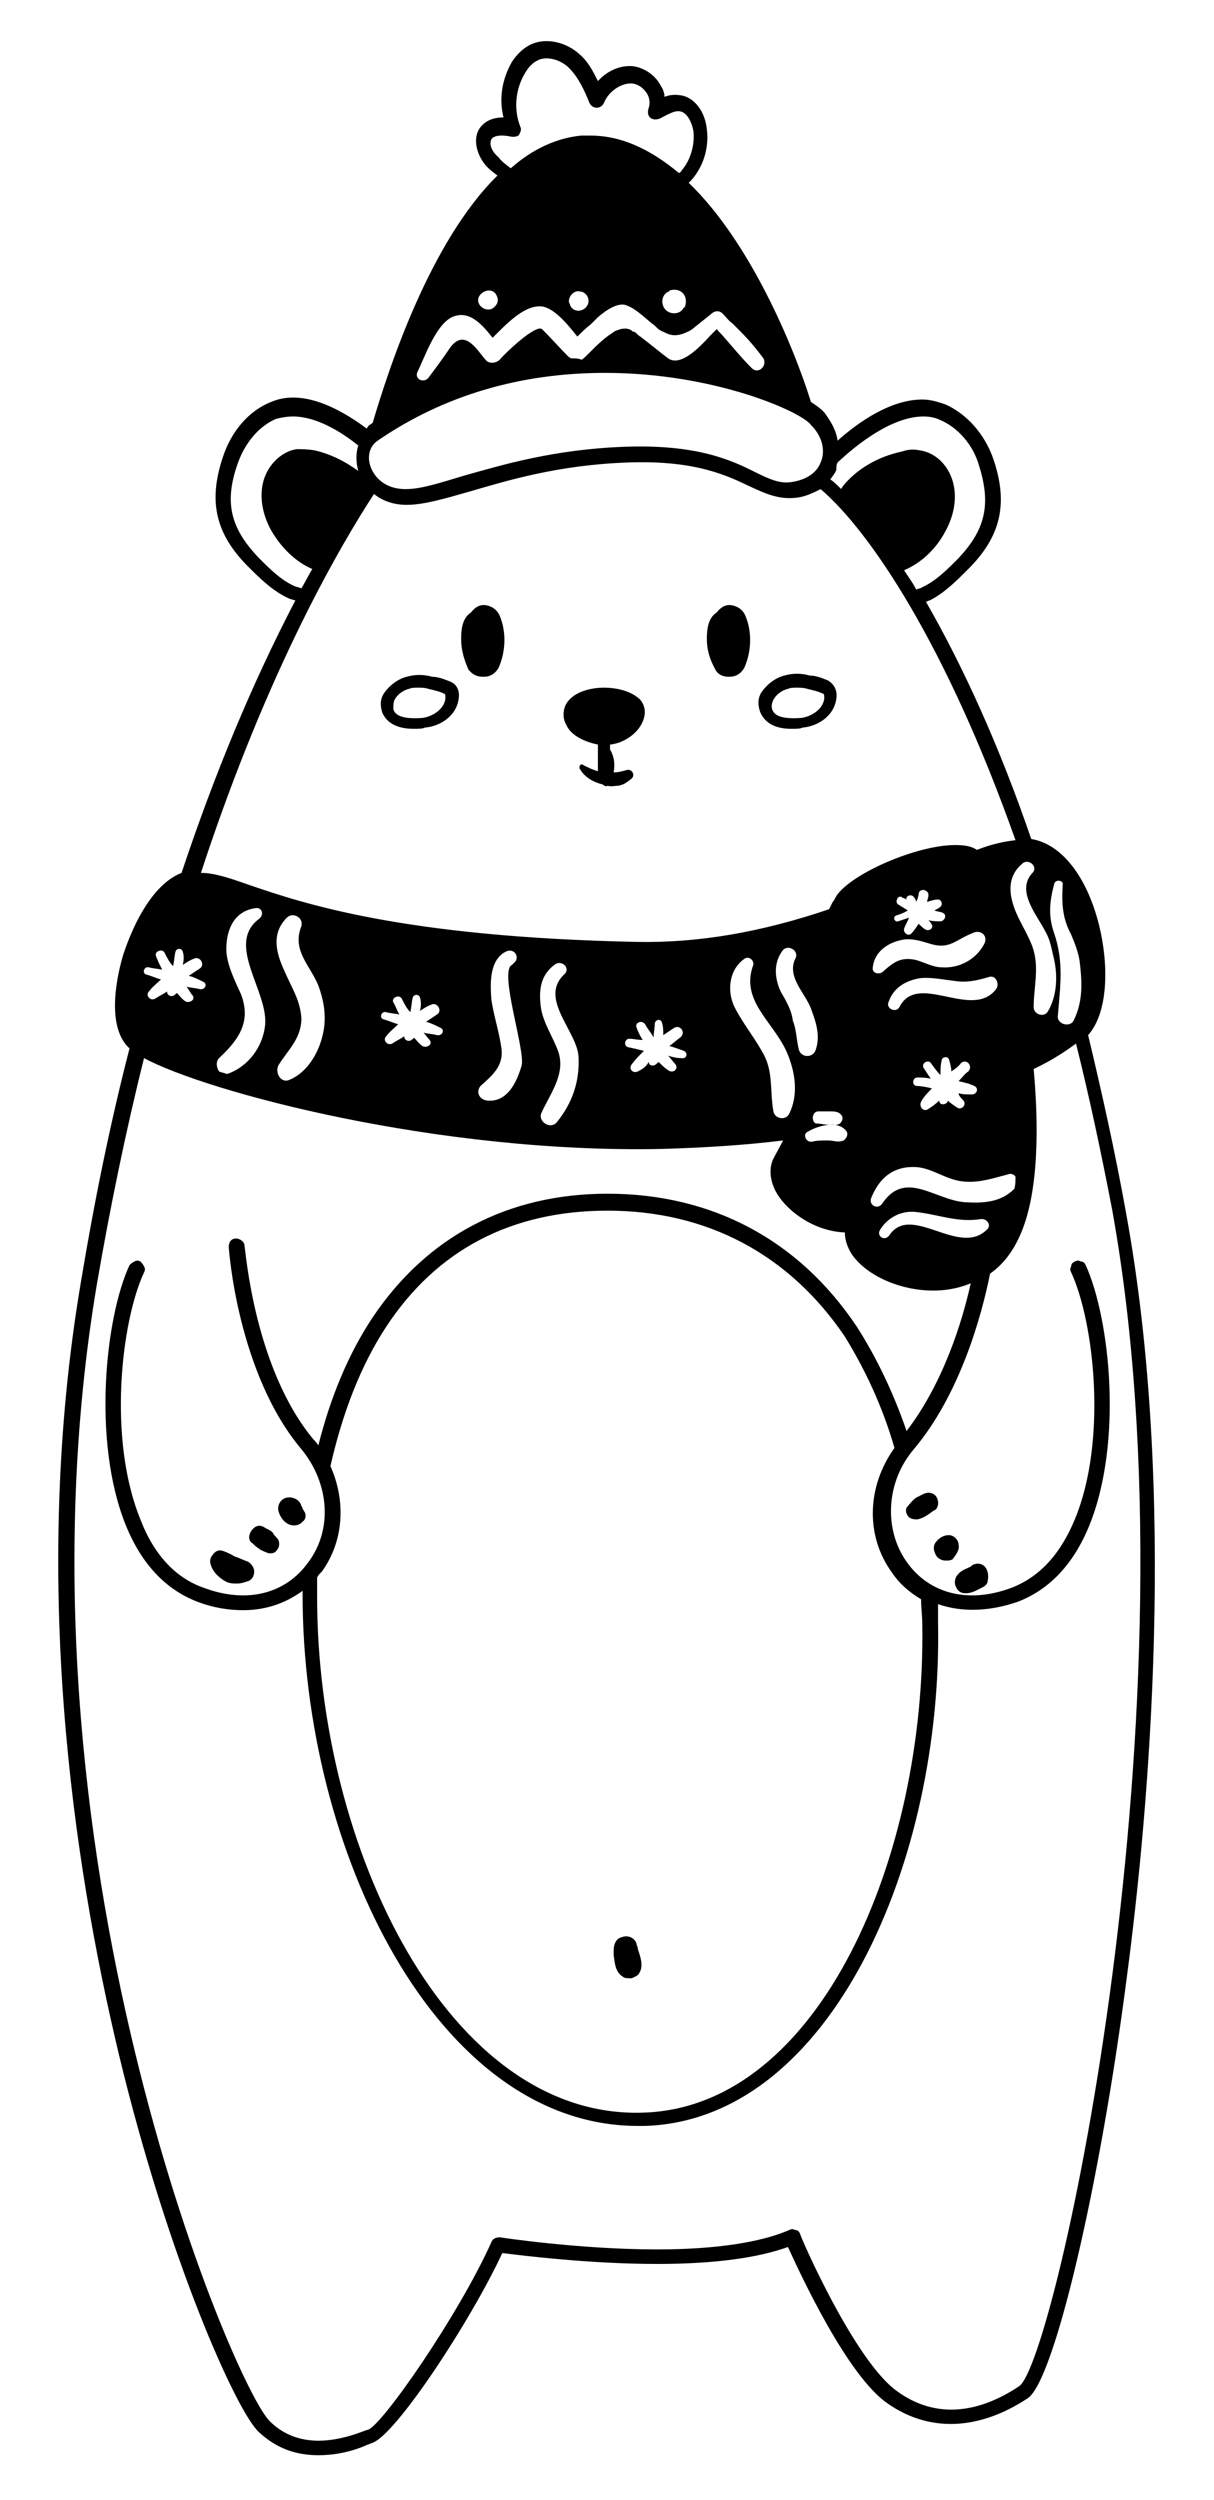 <?xml version="1.0" encoding="utf-8"?>
<!-- Generator: Adobe Illustrator 22.1.0, SVG Export Plug-In . SVG Version: 6.00 Build 0)  -->
<svg version="1.1" id="Laag_1" xmlns="http://www.w3.org/2000/svg" xmlns:xlink="http://www.w3.org/1999/xlink" x="0px" y="0px"
	 width="100.3px" height="206.5px" viewBox="0 0 100.3 206.5" style="enable-background:new 0 0 100.3 206.5;" xml:space="preserve"
	>
<g>
	<path d="M65.4,60.2c0.4,0,0.7,0,0.9-0.1c1.2-0.1,2.6-0.9,2.8-2.4c0.1-0.7-0.2-1.2-0.7-1.5h0c-0.5-0.2-1-0.4-1.5-0.4
		c-0.7-0.2-1.4-0.2-2.1,0c-0.8,0.2-1.5,0.8-1.9,1.4c-0.3,0.5-0.3,1-0.1,1.6C63.3,60,64.5,60.2,65.4,60.2z M63.9,57.8
		c0.2-0.4,0.7-0.8,1.2-0.9c0.2-0.1,0.5-0.1,0.7-0.1c0.3,0,0.6,0,0.9,0.1c0.4,0.1,0.9,0.2,1.3,0.4c0.1,0,0.1,0.2,0.1,0.4
		c-0.1,0.9-1.1,1.5-1.9,1.6c-1.4,0.1-2.2-0.1-2.4-0.7C63.7,58.3,63.8,58,63.9,57.8z"/>
	<path d="M34.2,60.2c0.4,0,0.7,0,0.9-0.1c1.2-0.1,2.6-0.9,2.8-2.4c0.1-0.7-0.2-1.2-0.7-1.4l0,0c-0.5-0.2-1-0.4-1.5-0.4
		c-0.7-0.2-1.4-0.2-2.1,0c-0.8,0.2-1.5,0.8-1.9,1.4c-0.3,0.5-0.3,1-0.1,1.6C32.1,60,33.3,60.2,34.2,60.2z M32.6,57.8
		c0.2-0.4,0.7-0.8,1.2-0.9c0.2-0.1,0.5-0.1,0.7-0.1c0.3,0,0.6,0,0.9,0.1c0.4,0.1,0.9,0.2,1.3,0.4c0.1,0,0.1,0.2,0.1,0.4
		c-0.1,0.9-1.1,1.5-1.9,1.6c-1.4,0.1-2.2-0.1-2.4-0.7C32.5,58.3,32.5,58,32.6,57.8z"/>
	<path d="M93,100c-0.9-5-2-9.9-3.1-14.5c1.7-1.9,1.7-5.9,0.9-9.1c-1-4-3.1-6.7-5.6-7.1c-2.6-7.6-5.6-14.2-8.7-19.6
		c0.1,0,0.2-0.1,0.3-0.1C78,49,79,48,80,47c2.7-2.7,3.3-5.4,2.1-9c-0.7-2.1-2.2-3.8-4-4.6c-0.6-0.2-1.2-0.4-1.9-0.4
		c-2.5,0-5.1,1.7-7,3.4c-0.1-0.8-0.5-1.5-1-2.2c-0.2-0.3-0.6-0.6-1.2-1c-1.4-4.5-5-13.2-10.1-18.1c0.1-0.1,0.1-0.1,0.2-0.2
		c1-1.1,1.5-2.7,1.3-4.2c-0.1-1.2-0.8-2.5-2-2.8c-0.5-0.1-1-0.1-1.5,0.1c0-0.3-0.1-0.6-0.3-0.9c-0.4-0.8-1.2-1.4-2.1-1.6
		c-1.1-0.2-2.3,0.3-3.1,1.2c-0.4-0.8-0.8-1.6-1.5-2.2c-1.2-1.1-2.9-1.4-4.1-0.8c-0.6,0.3-1.1,0.8-1.5,1.4c-0.8,1.4-1.1,3-0.7,4.6
		c0,0,0,0,0,0c-0.9,0-1.5,0.3-1.9,0.8c-0.7,0.9-0.3,2.2,0.3,3c0.3,0.4,0.7,0.7,1.1,1c-5.6,5.5-9,16-10.3,20.4l-0.1,0.1
		c-0.2,0.1-0.3,0.2-0.4,0.4c-3.1-2.3-5.8-3.1-7.9-2.2c-1.8,0.7-3.3,2.4-4,4.6c-1.2,3.6-0.6,6.3,2.1,9c0.9,0.9,2,2,3.3,2.6
		c0.2,0.1,0.3,0.1,0.6,0.2C20.8,56.5,17.7,64,15,72.1c-2.3,0.9-3.9,4-4.8,6.7c-0.4,1.3-1.5,5.6,0.3,7.6c0.1,0.1,0.1,0.1,0.2,0.2
		c-1.6,6.2-2.9,12.6-4,19.2c-4.2,24.7-0.6,48.3,3.1,63.8c4.1,17.1,9.8,29.7,11.6,31.3c1.4,1.3,3,1.9,4.9,1.9c1.6,0,3-0.4,3.9-0.8
		c0.2-0.1,0.3-0.1,0.5-0.2c1.9-0.5,8.2-10.1,10.8-15.7c1.6,0.2,7.2,0.9,12.8,0.9c4.7,0,8.3-0.5,10.8-1.4c1.1,2.4,4.9,10.6,8.2,12.9
		c3.4,2.4,7.5,2.3,11.6-0.4c2.2-1.4,6-17.7,8.2-34.8C94.9,149.7,97.3,123.3,93,100z M84.2,197.1c-3.6,2.4-7.1,2.6-10.1,0.4
		c0,0,0,0,0,0c-3.5-2.5-8-12.8-8-13c-0.1-0.2-0.2-0.3-0.4-0.3c-0.2-0.1-0.3-0.1-0.5,0c-2.3,1-6,1.6-10.9,1.6c-6.5,0-13-1-13-1
		c-0.3,0-0.6,0.1-0.7,0.4c-2.7,6-9,15.1-10.2,15.5c-0.1,0-0.3,0.1-0.6,0.2c-0.8,0.3-2.1,0.7-3.5,0.7c-1.5,0-2.9-0.5-4-1.6
		c-2.9-2.7-22.1-47.5-14.3-93.9c1.1-6.4,2.4-12.7,3.9-18.7c5.2,2.8,24.3,7.9,42.8,7.5c3.4-0.1,6.8-0.3,10-0.7
		c-0.3,0.6-0.6,1.1-0.8,1.5c-0.4,0.8-0.3,1.9,0.3,2.9c0.9,1.5,3.1,3.1,5.6,3.2c0,0.7,0.3,1.5,0.8,2.1c1.3,1.6,3.9,2.7,6.5,2.7
		c0.8,0,1.9-0.1,3.1-0.6c-0.7,3.2-2.3,8.3-5.3,12.2c-1.1-3.2-2.5-6.1-4.1-8.6c-4.8-7.2-12-11-20.6-11c-8.2,0-14.9,3.5-19.4,10.2
		c-2,3-3.5,6.6-4.5,10.6c-0.1-0.2-0.3-0.4-0.4-0.5c-4.9-5.9-5.6-15.6-5.7-16c0-0.2-0.1-0.3-0.2-0.4c-0.1-0.1-0.3-0.2-0.5-0.2
		c-0.4,0-0.6,0.3-0.6,0.7c0,0.1,0.7,10.4,6,16.7c2.3,2.8,2.6,6.6,0.6,9.3c-1.9,2.7-5.2,3.5-8.8,2.1c-2.2-0.8-4-2.7-5.1-5.6
		c-2.7-6.6-1.6-16.3,0.3-20.4c0.1-0.2,0.1-0.3,0-0.5c-0.1-0.2-0.2-0.3-0.3-0.4c-0.2-0.1-0.3-0.1-0.5,0c-0.2,0.1-0.3,0.2-0.4,0.3
		c-2,4.3-3.1,14.6-0.3,21.5c1.3,3.2,3.3,5.3,5.9,6.3c1.3,0.5,2.6,0.7,3.8,0.7c2.2,0,3.8-0.8,4.9-1.6c0,0.1,0,0.2,0,0.3
		c0,21.2,11.1,43.9,27.7,43.9c0.2,0,0.4,0,0.6,0c15.4-0.5,24.6-22,24.2-41.6c0-0.5,0-1,0-1.5c2,0.7,4.3,0.6,6.6-0.2
		c2.6-1,4.6-3.1,5.9-6.3c2.8-6.9,1.7-17.1-0.3-21.5c-0.1-0.2-0.2-0.3-0.4-0.3c-0.2-0.1-0.3-0.1-0.5,0c-0.2,0.1-0.3,0.2-0.3,0.4
		c-0.1,0.2-0.1,0.3,0,0.5c1.9,4.1,3,13.9,0.3,20.4c-1.2,2.9-2.9,4.7-5.1,5.6c-3.6,1.4-6.9,0.6-8.8-2.1c-1.9-2.7-1.7-6.6,0.6-9.3
		c3.8-4.5,5.6-11,6.3-14.5c1-0.7,1.8-1.7,2.4-3c1.7-3.6,1.6-9.5,1.2-13.9c1.7-0.8,2.8-1.6,3.5-2.1c1.1,4.4,2.1,9.1,3,13.8
		C99.2,140.6,87.2,195.1,84.2,197.1z M24.2,34.4c1.9,0,3.9,1.2,5.4,2.4c-0.2,0.6-0.2,1.4,0,2.1c0,0,0,0,0,0
		c-1.1-0.8-2.3-1.4-3.6-1.7c-0.6-0.1-1.1-0.1-1.5-0.1c-1.3,0.2-2.5,1.4-2.8,2.9c-0.3,1.5,0.2,2.9,0.7,3.8c0.8,1.4,2,2.6,3.4,3.2
		c-0.3,0.5-0.6,1.1-0.9,1.6c-0.2-0.1-0.4-0.1-0.6-0.2c-1.1-0.5-2-1.4-2.9-2.3c-2.3-2.4-2.9-4.5-1.8-7.7c0.6-1.8,1.8-3.2,3.2-3.8
		C23.2,34.5,23.7,34.4,24.2,34.4z M40.6,11.5c0.2-0.3,0.8-0.4,1.7-0.2c0.2,0,0.5,0,0.6-0.2c0.1-0.2,0.2-0.4,0.1-0.6
		C42.4,9,42.6,7.3,43.4,6c0.3-0.5,0.6-0.8,1-1c0.7-0.4,1.9-0.1,2.6,0.6c0.8,0.8,1.3,1.9,1.7,2.9c0.1,0.2,0.3,0.4,0.6,0.4
		c0.3,0,0.5-0.2,0.6-0.4c0.4-1,1.5-1.7,2.4-1.6c0.5,0.1,0.9,0.4,1.2,0.9c0.2,0.4,0.2,0.8,0.1,1.1c-0.1,0.3-0.1,0.6,0.1,0.8
		c0.2,0.2,0.5,0.2,0.8,0.1c0.6-0.3,1.2-0.7,1.7-0.6c0.6,0.1,1,1,1.1,1.7c0.1,1.2-0.3,2.4-1,3.2c0,0.1-0.1,0.1-0.2,0.2
		c-2.4-2-4.8-3.1-7.3-3.1c-0.3,0-0.6,0-0.8,0c-2,0.2-4,1.1-5.8,2.7c-0.4-0.3-0.8-0.6-1-0.9C40.6,12.5,40.4,11.9,40.6,11.5z
		 M47.2,29.6c-0.1,0-0.1-0.1-0.2-0.1c-0.7-0.7-1.5-1.6-2.2-2.3c-0.5-0.5-3.2,2.1-3.5,2.5c-0.3,0.3-0.9,0.4-1.2,0
		c-0.7-0.8-1.7-2.6-2.9-1c-0.6,0.9-1.2,1.7-1.8,2.5c-0.4,0.5-1.2,0.1-0.9-0.5c0.6-1.2,1.6-4.2,3.1-4.6c1.3-0.4,2.3,0.8,3.1,1.8
		c1.1-1.1,2.5-2.6,3.9-2.6c1.1,0,2.3,1.5,3.1,2.5c0.3-0.3,0.7-0.7,1.1-1c0.1-0.1,0.2-0.2,0.3-0.3c0.1-0.1,0.2-0.2,0.3-0.3
		c0.8-0.7,1.7-1.2,2.3-1c0.9,0.3,1.7,1.2,2.4,1.7c0.1,0.1,0.1,0.1,0.2,0.2c0.2,0.2,0.5,0.3,0.7,0.4c0.6,0.3,1.1,0.2,1.6,0
		c0.2-0.1,0.5-0.2,0.7-0.4c0.5-0.4,1-0.8,1.5-1.2c0.2-0.2,0.6-0.3,0.9,0c0.3,0.3,0.5,0.6,0.8,0.8c0.1,0.1,0.2,0.2,0.3,0.3
		c0.1,0.1,0.2,0.2,0.3,0.3c0.7,0.7,1.3,1.4,1.9,2.2c0.5,0.6-0.3,1.5-0.9,0.9c-0.9-0.9-1.7-1.9-2.5-2.8c-0.1-0.1-0.2-0.2-0.3-0.3
		c0,0,0-0.1-0.1-0.1c0,0-0.1,0.1-0.1,0.1c-0.1,0.1-0.3,0.3-0.4,0.4c-1,1.1-2.5,2.6-3.5,1.9c-0.8-0.6-1.5-1.2-2.3-1.8
		c-0.2-0.1-0.3-0.3-0.5-0.4c0,0,0,0-0.1,0c-0.3-0.3-0.7-0.3-1.1-0.2c-0.2,0.1-0.4,0.1-0.6,0.3c-1,0.6-2,1.8-2.5,2.2c0,0,0,0-0.1,0
		C47.8,29.6,47.5,29.6,47.2,29.6z M48.1,25.6C48,25.6,48,25.6,48.1,25.6C48,25.6,48,25.6,48.1,25.6c-0.5,0.2-0.9-0.1-1-0.4
		c0-0.1-0.1-0.2-0.1-0.3c0-0.5,0.5-1,1-0.8c0,0,0.1,0,0.1,0C48.8,24.4,48.8,25.3,48.1,25.6z M40.9,25.3
		C40.9,25.4,40.9,25.4,40.9,25.3c-0.5,0.6-1.4,0.1-1.4-0.5s0.9-1.1,1.4-0.6c0,0,0,0,0,0C41.2,24.6,41.2,25,40.9,25.3z M56.6,25.3
		c0,0,0,0.1-0.1,0.1C56.2,26,55.4,26,55,25.6c-0.4-0.4-0.4-1.2,0.2-1.5c0,0,0.1,0,0.1-0.1C56.2,23.7,56.9,24.4,56.6,25.3z
		 M69.2,38.2L69.2,38.2c1.6-1.5,4.5-3.8,7.1-3.8c0.5,0,1,0.1,1.4,0.3c1.4,0.6,2.7,2,3.2,3.8c1,3.2,0.5,5.3-1.8,7.7
		c-0.9,0.9-1.8,1.8-2.9,2.3c-0.1,0.1-0.3,0.1-0.5,0.2c-0.3-0.6-0.7-1.1-1-1.6c1.4-0.6,2.6-1.7,3.4-3.2c0.5-0.9,1-2.3,0.7-3.8
		c-0.3-1.5-1.4-2.7-2.8-2.9c-0.5-0.1-0.9-0.1-1.5,0.1c-1.9,0.4-3.7,1.4-4.9,2.9c0,0.1-0.1,0.1-0.1,0.2c-0.3-0.3-0.6-0.6-0.9-0.8
		c0.2-0.3,0.4-0.5,0.5-0.8C69.1,38.5,69.1,38.4,69.2,38.2z M12.9,79c-0.2-0.4,0.5-0.7,0.7-0.3c0.2,0.4,0.4,0.8,0.7,1.1
		c0.1-0.4,0.1-0.8,0.2-1.2c0.1-0.3,0.5-0.3,0.6,0c0.1,0.3,0.1,0.7,0,1.1c0.3-0.2,0.6-0.4,0.9-0.5c0.5-0.3,1,0.5,0.5,0.8
		c-0.3,0.2-0.6,0.4-0.9,0.6c0.4,0.1,0.8,0.3,1.2,0.5c0.4,0.2,0.1,0.7-0.3,0.6c-0.4-0.1-0.7-0.1-1.1-0.2c0.2,0.2,0.3,0.5,0.5,0.7
		c0.3,0.4-0.3,0.7-0.6,0.5c-0.3-0.2-0.5-0.5-0.7-0.7c0,0,0,0.1-0.1,0.1c-0.2,0.3-0.7,0.2-0.7-0.2c0,0,0,0,0,0
		c-0.3,0.2-0.7,0.4-1,0.6c-0.4,0.2-0.8-0.3-0.5-0.6c0.3-0.4,0.7-0.7,1-1c-0.4-0.1-0.8-0.3-1.2-0.4c-0.4-0.1-0.2-0.7,0.2-0.6
		c0.3,0.1,0.7,0.1,1.1,0.2C13.2,79.7,13,79.3,12.9,79z M33.6,41.7c1.4,0,3.1-0.5,5.2-1.1c3.1-0.9,7.3-2.2,13.1-2.4
		c5.6-0.2,8.2,1.1,10.1,2c1.3,0.6,2.4,1.1,3.9,0.9c0.7-0.1,1.3-0.4,1.9-0.7c4.1,3.5,10.4,12.9,16.1,29c-0.9,0.1-1.9,0.3-3.2,0.8
		c-0.4-0.3-1-0.4-1.8-0.4c-3.1,0-8.5,2.3-9.8,4.2c-0.1,0.2-0.2,0.4-0.3,0.5c-0.1,0.2-0.2,0.4-0.3,0.6c-5.6,1.9-10.8,2.8-15.9,2.7
		c-19.4-0.4-27.6-3.2-32-4.7c-1.7-0.6-2.9-1-4-1C22.2,55,28.3,44.8,30.9,40.8C31.5,41.3,32.4,41.7,33.6,41.7z M86.4,77
		c0.4,0.7,0.5,1.5,0.7,2.3c0.3,1.4,0.2,3-0.5,4.2c-0.3,0.6-1.2,0.3-1.2-0.3c0-1.7,0.5-3.3-0.1-5c-0.4-1.1-1.1-2.1-1.5-3.2
		c-0.5-1.4-0.5-2.7,0.7-3.7c0.5-0.4,1.3,0.3,0.8,0.8C83.9,73.6,85.7,75.6,86.4,77z M88.5,77.2c0.3,0.7,0.6,1.5,0.7,2.2
		c0.2,1.7,0.3,3.3-0.5,4.9c-0.3,0.6-1.4,0.3-1.3-0.4c0.2-2.5,0.5-4.4-0.3-6.8c-0.5-1.4-0.4-2.6,0-4.1c0.1-0.4,0.8-0.3,0.7,0.1
		C87.7,74.7,87.8,75.9,88.5,77.2z M83.8,98.2c-1.1,1.1-2.5,1.2-4.1,1.1c-2.5-0.2-4.9-2.7-6.8,0.1c-0.4,0.6-1.2,0.1-0.9-0.5
		c0.7-1.7,1.9-2.6,3.7-2.5c1.4,0.1,2.5,1.1,4,1.2c1.3,0.1,2.4-0.3,3.6-0.6c0.2-0.1,0.5,0,0.6,0.2C83.9,97.5,83.9,97.9,83.8,98.2z
		 M69.9,93.4c0.2,0.2,0.1,0.6-0.2,0.8c-0.5,0.2-0.8,0-1.3,0c-0.5,0-0.9,0-1.3,0.1c-0.5,0.1-0.8-0.6-0.4-0.8
		C67.5,93,69.2,92.5,69.9,93.4z M67.6,91.8c0.3,0,0.7,0,1,0c0.3,0,0.7,0,0.9,0.3c0.2,0.2,0.1,0.5-0.1,0.7c-0.3,0.2-0.6,0.1-1,0.1
		c-0.3,0-0.6-0.1-1-0.1C67,92.6,67.1,91.8,67.6,91.8z M79.6,90.9c0.3,0.4-0.2,0.8-0.5,0.6c-0.3-0.2-0.6-0.4-0.8-0.6c0,0,0,0.1,0,0.1
		c-0.2,0.3-0.7,0.3-0.7-0.1c0,0,0,0,0,0c-0.3,0.3-0.6,0.5-0.9,0.7c-0.4,0.3-0.8-0.2-0.6-0.6c0.2-0.4,0.6-0.8,0.9-1.1
		c-0.4-0.1-0.9-0.2-1.3-0.2c-0.4-0.1-0.3-0.7,0.1-0.7c0.3,0,0.7,0,1.1,0.1c-0.2-0.3-0.4-0.6-0.6-0.9c-0.2-0.4,0.4-0.7,0.6-0.4
		c0.3,0.4,0.5,0.7,0.8,1c0-0.4,0-0.8,0.1-1.2c0-0.3,0.5-0.4,0.6-0.1c0.1,0.3,0.2,0.7,0.2,1c0.3-0.2,0.6-0.4,0.8-0.7
		c0.5-0.4,1,0.3,0.6,0.7c-0.3,0.2-0.5,0.5-0.8,0.8c0.4,0.1,0.9,0.2,1.3,0.4c0.4,0.2,0.2,0.7-0.2,0.7c-0.4,0-0.8,0-1.1-0.1
		C79.2,90.5,79.4,90.7,79.6,90.9z M74.3,83.2c-0.3,0.5-1.1,0.1-0.9-0.4c0.4-1.2,1.4-1.8,2.6-2c0.9-0.1,1.8,0.1,2.7,0.2
		c1.1,0.2,2,0,3-0.3c0.6-0.2,0.9,0.6,0.6,1C80.3,84.3,75.8,80.2,74.3,83.2z M81.3,78c-0.7,1.3-2.1,2-3.5,1.9c-0.7,0-1.4-0.4-2.1-0.6
		c-1.3-0.3-1.9,0.2-2.8,1c-0.3,0.2-0.8,0.1-0.8-0.3c0.1-1.4,1.3-2.2,2.6-2.4c0.8-0.1,1.6,0.2,2.3,0.4c1.5,0.4,2-0.4,3.3-0.9
		C81,76.7,81.7,77.3,81.3,78z M77,76.4c0.1,0.3-0.2,0.5-0.5,0.4c-0.2-0.1-0.4-0.3-0.6-0.5c-0.2,0.3-0.4,0.6-0.6,0.8
		c-0.3,0.3-0.7-0.1-0.6-0.4c0.1-0.3,0.3-0.6,0.4-0.9c-0.3,0.1-0.6,0.2-0.9,0.3c-0.3,0.1-0.5-0.4-0.1-0.5c0.3-0.1,0.6-0.2,0.9-0.4
		c-0.3-0.2-0.5-0.3-0.8-0.5c-0.3-0.2,0-0.8,0.3-0.6c0.1,0.1,0.3,0.1,0.4,0.2c0,0,0,0,0,0c-0.1-0.3,0.4-0.5,0.6-0.2
		c0.1,0.1,0.2,0.3,0.2,0.4c0.1-0.2,0.2-0.5,0.2-0.7c0.1-0.5,0.9-0.3,0.8,0.2c0,0.2-0.1,0.3-0.1,0.5c0.3-0.1,0.6-0.2,0.9-0.2
		c0.3,0,0.4,0.4,0.2,0.6c-0.1,0.1-0.3,0.2-0.5,0.3c0.2,0.1,0.5,0.1,0.7,0.2c0.4,0.2,0.1,0.7-0.2,0.7c-0.3,0-0.7,0-1-0.1
		C76.8,76.1,76.9,76.2,77,76.4z M72.7,101.6c0.6-1,1.7-1.6,2.9-1.5c1.9,0.2,3.5,0.9,5.4,0.6c0.5-0.1,1,0.5,0.5,0.9
		c-2.3,2.2-6.2-2.2-8,0.4C73.1,102.6,72.4,102.1,72.7,101.6z M52.7,88.5c-0.4,0.2-0.8-0.2-0.5-0.6c0.3-0.4,0.6-0.7,1-1.1
		c-0.4-0.1-0.8-0.2-1.3-0.3c-0.4-0.1-0.3-0.7,0.1-0.7c0.3,0,0.7,0.1,1.1,0.1c-0.2-0.3-0.4-0.7-0.5-1c-0.2-0.4,0.4-0.7,0.7-0.3
		c0.2,0.4,0.5,0.7,0.7,1.1c0-0.4,0.1-0.8,0.1-1.2c0.1-0.3,0.5-0.4,0.6,0c0.1,0.3,0.1,0.7,0.1,1c0.3-0.2,0.6-0.4,0.9-0.6
		c0.5-0.3,1,0.4,0.5,0.8c-0.3,0.2-0.6,0.5-0.9,0.7c0.4,0.1,0.9,0.3,1.2,0.4c0.4,0.2,0.2,0.7-0.2,0.6c-0.4,0-0.8-0.1-1.1-0.2
		c0.2,0.2,0.4,0.5,0.6,0.7c0.3,0.4-0.2,0.8-0.6,0.5c-0.3-0.2-0.5-0.4-0.8-0.7c0,0,0,0.1-0.1,0.1c-0.2,0.3-0.7,0.3-0.7-0.1
		c0,0,0,0,0,0C53.4,88.1,53.1,88.3,52.7,88.5z M65,86.9c0.7,1.6,1,3.5,0.2,5.1c-0.3,0.6-1.2,0.4-1.3-0.2c-0.3-1.6,0-3.2-0.8-4.7
		c-0.7-1.3-1.6-2.4-2.3-3.7c-0.8-1.4-0.6-3.3,0.7-4.2c0.4-0.3,0.9,0.2,0.7,0.6C61.2,82.7,63.9,84.4,65,86.9z M64.5,81.9
		c-0.5-1.1-0.6-2.3,0.1-3.3c0.4-0.7,1.5-0.1,1.1,0.6c-0.7,1.5,0.8,2.8,1.3,4.1c0.4,1.1,0.8,2.2,0.4,3.4c-0.2,0.7-1.2,0.7-1.4,0
		c-0.2-0.8-0.2-1.7-0.5-2.4C65.4,83.4,64.9,82.6,64.5,81.9z M46.1,86.8c-0.4-1.1-1.2-2.3-1.4-3.5c-0.2-1.4-0.1-2.7,1.1-3.6
		c0.6-0.5,1.4,0.3,0.8,0.8c-2.1,2,1.1,4.7,1.2,6.8c0.1,2-0.5,3.8-1.8,5.4c-0.5,0.6-1.5,0-1.3-0.7C45.4,90.4,46.8,88.7,46.1,86.8z
		 M41.4,86.4c-0.2-1.3-0.6-2.5-0.8-3.8c-0.1-1.3-0.2-3.3,1.2-4c0.6-0.3,1.1,0.3,0.8,0.8c-0.1,0.1-0.2,0.2-0.3,0.3c0,0,0,0,0,0
		c-1.1,0.5,1.1,7,0.8,8.3c-0.4,1.4-1.2,3.1-2.9,2.9c-0.6-0.1-0.9-0.7-0.5-1.2C40.7,88.8,41.7,88,41.4,86.4z M35.5,85.9
		c0.3,0.4-0.3,0.7-0.6,0.5c-0.3-0.2-0.5-0.5-0.7-0.7c0,0,0,0.1-0.1,0.1c-0.2,0.3-0.7,0.2-0.7-0.2c0,0,0,0,0,0
		c-0.3,0.2-0.7,0.4-1,0.6c-0.4,0.2-0.8-0.3-0.5-0.6c0.3-0.4,0.7-0.7,1-1c-0.4-0.1-0.8-0.3-1.2-0.4c-0.4-0.1-0.2-0.7,0.2-0.6
		c0.3,0.1,0.7,0.1,1.1,0.2c-0.2-0.3-0.3-0.7-0.5-1c-0.2-0.4,0.5-0.7,0.7-0.3c0.2,0.4,0.4,0.8,0.7,1.1c0.1-0.4,0.1-0.8,0.2-1.2
		c0.1-0.3,0.5-0.3,0.6,0c0.1,0.3,0.1,0.7,0,1.1c0.3-0.2,0.6-0.4,0.9-0.5c0.5-0.3,1,0.5,0.5,0.8c-0.3,0.2-0.6,0.4-0.9,0.6
		c0.4,0.1,0.8,0.3,1.2,0.5c0.4,0.2,0.1,0.7-0.3,0.6c-0.4-0.1-0.7-0.1-1.1-0.2C35.1,85.4,35.3,85.7,35.5,85.9z M23.5,80.2
		c-0.7-1.5-1.1-3.1,0.2-4.4c0.5-0.5,1.4,0,1.2,0.7c-0.8,2,0.7,3.2,1.4,4.9c0.4,1.1,0.6,2.1,0.5,3.3c-0.2,1.8-1.2,3.8-2.9,4.5
		c-0.7,0.3-1.2-0.6-0.9-1.2c0.8-1.3,1.9-2.2,1.9-3.9C24.8,82.6,24.1,81.6,23.5,80.2z M18.1,87.4c1.6-1.5,2.7-3,1.8-5.3
		c-0.5-1.1-1.2-2.5-1.2-3.7c0-1.7,0.7-3.2,2.5-3.4c0.5,0,0.6,0.6,0.2,0.9c-2.8,2.1,0.8,6,0.5,8.8c-0.2,1.8-1.4,3.4-3.1,4
		c0,0-0.1,0-0.1,0c-0.2-0.1-0.4-0.1-0.6-0.2C17.9,88.2,17.8,87.7,18.1,87.4z M73.9,119.6c-2.3,3.2-2.4,7.3-0.2,10.3
		c0.6,0.9,1.4,1.6,2.4,2.2c0,0.7,0.1,1.4,0.1,2.1c0.3,19-8.4,39.8-23,40.3c-16.1,0.6-27-21.8-27-42.6c0-0.5,0-1,0-1.6
		c0.1-0.2,0.2-0.3,0.4-0.5c1.8-2.5,2-5.8,0.7-8.7c1-4.4,2.5-8.3,4.6-11.5c4.2-6.4,10.4-9.6,18.3-9.6c8.2,0,15,3.6,19.6,10.4
		C71.4,113,72.9,116.1,73.9,119.6z M67.8,38.2c-0.3,0.8-1.1,1.4-2.3,1.6c-1,0.2-1.9-0.2-3.1-0.8c-2-1-4.8-2.3-10.7-2.1
		c-5.9,0.2-10.2,1.5-13.4,2.4c-2,0.6-3.5,1.1-4.8,1.1c-1.7,0-2.6-1-2.9-1.9c-0.3-0.9,0-1.7,0.6-2.1c5.4-3.7,11.7-5.6,18.8-5.6
		c9,0,16.2,3.2,17,4.3C68,36.1,68.2,37.3,67.8,38.2z"/>
	<path d="M50.7,63.8c0.4,0,0.7-0.1,1.1-0.2c0.4-0.1,0.7,0.4,0.4,0.7c-0.4,0.3-0.6,0.5-1.1,0.6c-0.3,0-0.6,0.1-0.9,0
		c-0.1,0.1-0.3,0-0.4-0.1c-0.8-0.2-1.5-0.6-1.9-1.3c-0.1-0.2,0.1-0.5,0.3-0.3c0.4,0.2,0.8,0.4,1.2,0.5c0-0.6,0-1.2,0-1.8
		c0-0.1,0-0.1,0-0.2c0-0.1,0-0.1,0-0.2c-1-0.2-2.2-0.7-2.6-1.6c-0.3-0.5-0.3-1.1-0.1-1.6c0.5-1.1,2-1.5,3.2-1.5c1.3,0,2.4,0.4,3,1
		c0.4,0.5,0.5,1.1,0.2,1.8c-0.4,1-1.6,1.8-2.7,1.9c0,0,0,0.1,0,0.1c0,0.1,0,0.2,0,0.3C50.8,62.6,50.8,63.2,50.7,63.8z"/>
	<path d="M18.6,130.6c0.3,0.2,0.7,0.2,1,0.2c0.3,0,0.6-0.1,0.9-0.2c0.3-0.1,0.5-0.4,0.5-0.8c0-0.3-0.2-0.6-0.5-0.8
		c-0.3-0.1-0.7-0.3-1-0.4c-0.1,0-0.2-0.1-0.4-0.2c-0.2-0.1-0.4-0.2-0.7-0.3c-0.3-0.1-0.6,0-0.8,0.3c-0.2,0.2-0.3,0.5-0.2,0.8
		C17.6,130,18.4,130.5,18.6,130.6z"/>
	<path d="M21.1,127.7c0.1,0.1,0.3,0.2,0.4,0.3c0.2,0.1,0.4,0.2,0.7,0.3c0.1,0,0.2,0,0.2,0c0.2,0,0.4-0.1,0.5-0.3
		c0.2-0.2,0.2-0.6,0.1-0.8c0,0,0,0,0,0c-0.1-0.2-0.3-0.3-0.4-0.5c-0.1-0.2-0.3-0.3-0.5-0.4l-0.2-0.1c-0.4-0.3-0.8-0.2-1.1,0.2
		s-0.3,0.9,0.1,1.1L21.1,127.7z"/>
	<path d="M24.3,126C24.3,126,24.4,126,24.3,126c0.4,0,0.6-0.2,0.8-0.4c0.2-0.2,0.2-0.6,0-0.8c0,0,0,0,0,0c0-0.1-0.1-0.1-0.1-0.2
		c0-0.1-0.1-0.2-0.1-0.2c-0.1-0.5-0.7-0.8-1.2-0.7c-0.5,0.1-0.8,0.6-0.7,1.1C23.2,125.5,23.7,126,24.3,126z"/>
	<path d="M77.4,123.7c-0.2-0.4-0.7-0.5-1.1-0.3l-0.6,0.3c-0.3,0.2-0.5,0.5-0.7,0.7c-0.2,0.2-0.2,0.5,0,0.8c0.1,0.2,0.4,0.3,0.7,0.3
		c0,0,0.1,0,0.1,0c0.5-0.1,0.9-0.4,1.3-0.7l0.2-0.1C77.5,124.5,77.6,124.1,77.4,123.7z"/>
	<path d="M79.2,127.6c0-0.4-0.4-0.8-0.8-0.8h0c-0.4,0-0.8,0.2-1.1,0.6c-0.2,0.3-0.2,0.6,0,1c0.1,0.2,0.2,0.3,0.4,0.4
		c0.2,0.1,0.3,0.1,0.5,0.1c0.2,0,0.3,0,0.5-0.1C79,128.4,79.3,128,79.2,127.6z"/>
	<path d="M81.5,129.6c-0.2-0.4-0.7-0.6-1.2-0.3l-0.1,0.1c-0.4,0.2-0.8,0.3-1.1,0.7c-0.2,0.2-0.3,0.7-0.1,1c0.1,0.3,0.4,0.5,0.7,0.5
		c0,0,0.1,0,0.1,0c0.3,0,0.6-0.1,0.8-0.2c0.2-0.1,0.4-0.2,0.6-0.3c0.2-0.1,0.4-0.3,0.4-0.5C81.7,130.1,81.6,129.8,81.5,129.6
		C81.5,129.6,81.5,129.6,81.5,129.6z"/>
	<path d="M52.6,160.6c-0.1-0.5-0.7-0.8-1.2-0.6c-0.5,0.1-0.7,0.6-0.7,1.1c0,0.1,0,0.2,0,0.4c0.1,0.6,0.1,1.4,0.8,1.8
		c0.1,0.1,0.3,0.1,0.5,0.1c0.1,0,0.1,0,0.2,0c0.2-0.1,0.5-0.2,0.6-0.4c0.4-0.6,0.1-1.4-0.1-2C52.7,160.8,52.6,160.7,52.6,160.6z"/>
	<path d="M39.9,55.9c0,0,0.1,0,0.1,0c0.6,0,1.1-0.4,1.3-1c0.5-1.3,0.5-2.8,0-4c-0.2-0.5-0.6-0.8-1.1-0.9c-0.5-0.1-0.9,0.1-1.3,0.6
		c-0.8,0.5-0.8,1.7-0.8,2.2c0,0.8,0.2,1.6,0.6,2.5C39,55.7,39.4,55.9,39.9,55.9z"/>
	<path d="M60.2,55.9c0,0,0.1,0,0.1,0c0.6,0,1.1-0.4,1.3-1c0.5-1.3,0.5-2.8,0-4c-0.2-0.5-0.6-0.8-1.1-0.9c-0.5-0.1-0.9,0.1-1.3,0.6
		c-0.8,0.5-0.8,1.7-0.8,2.2c0,0.8,0.2,1.6,0.7,2.5C59.3,55.7,59.7,55.9,60.2,55.9z"/>
</g>
</svg>
